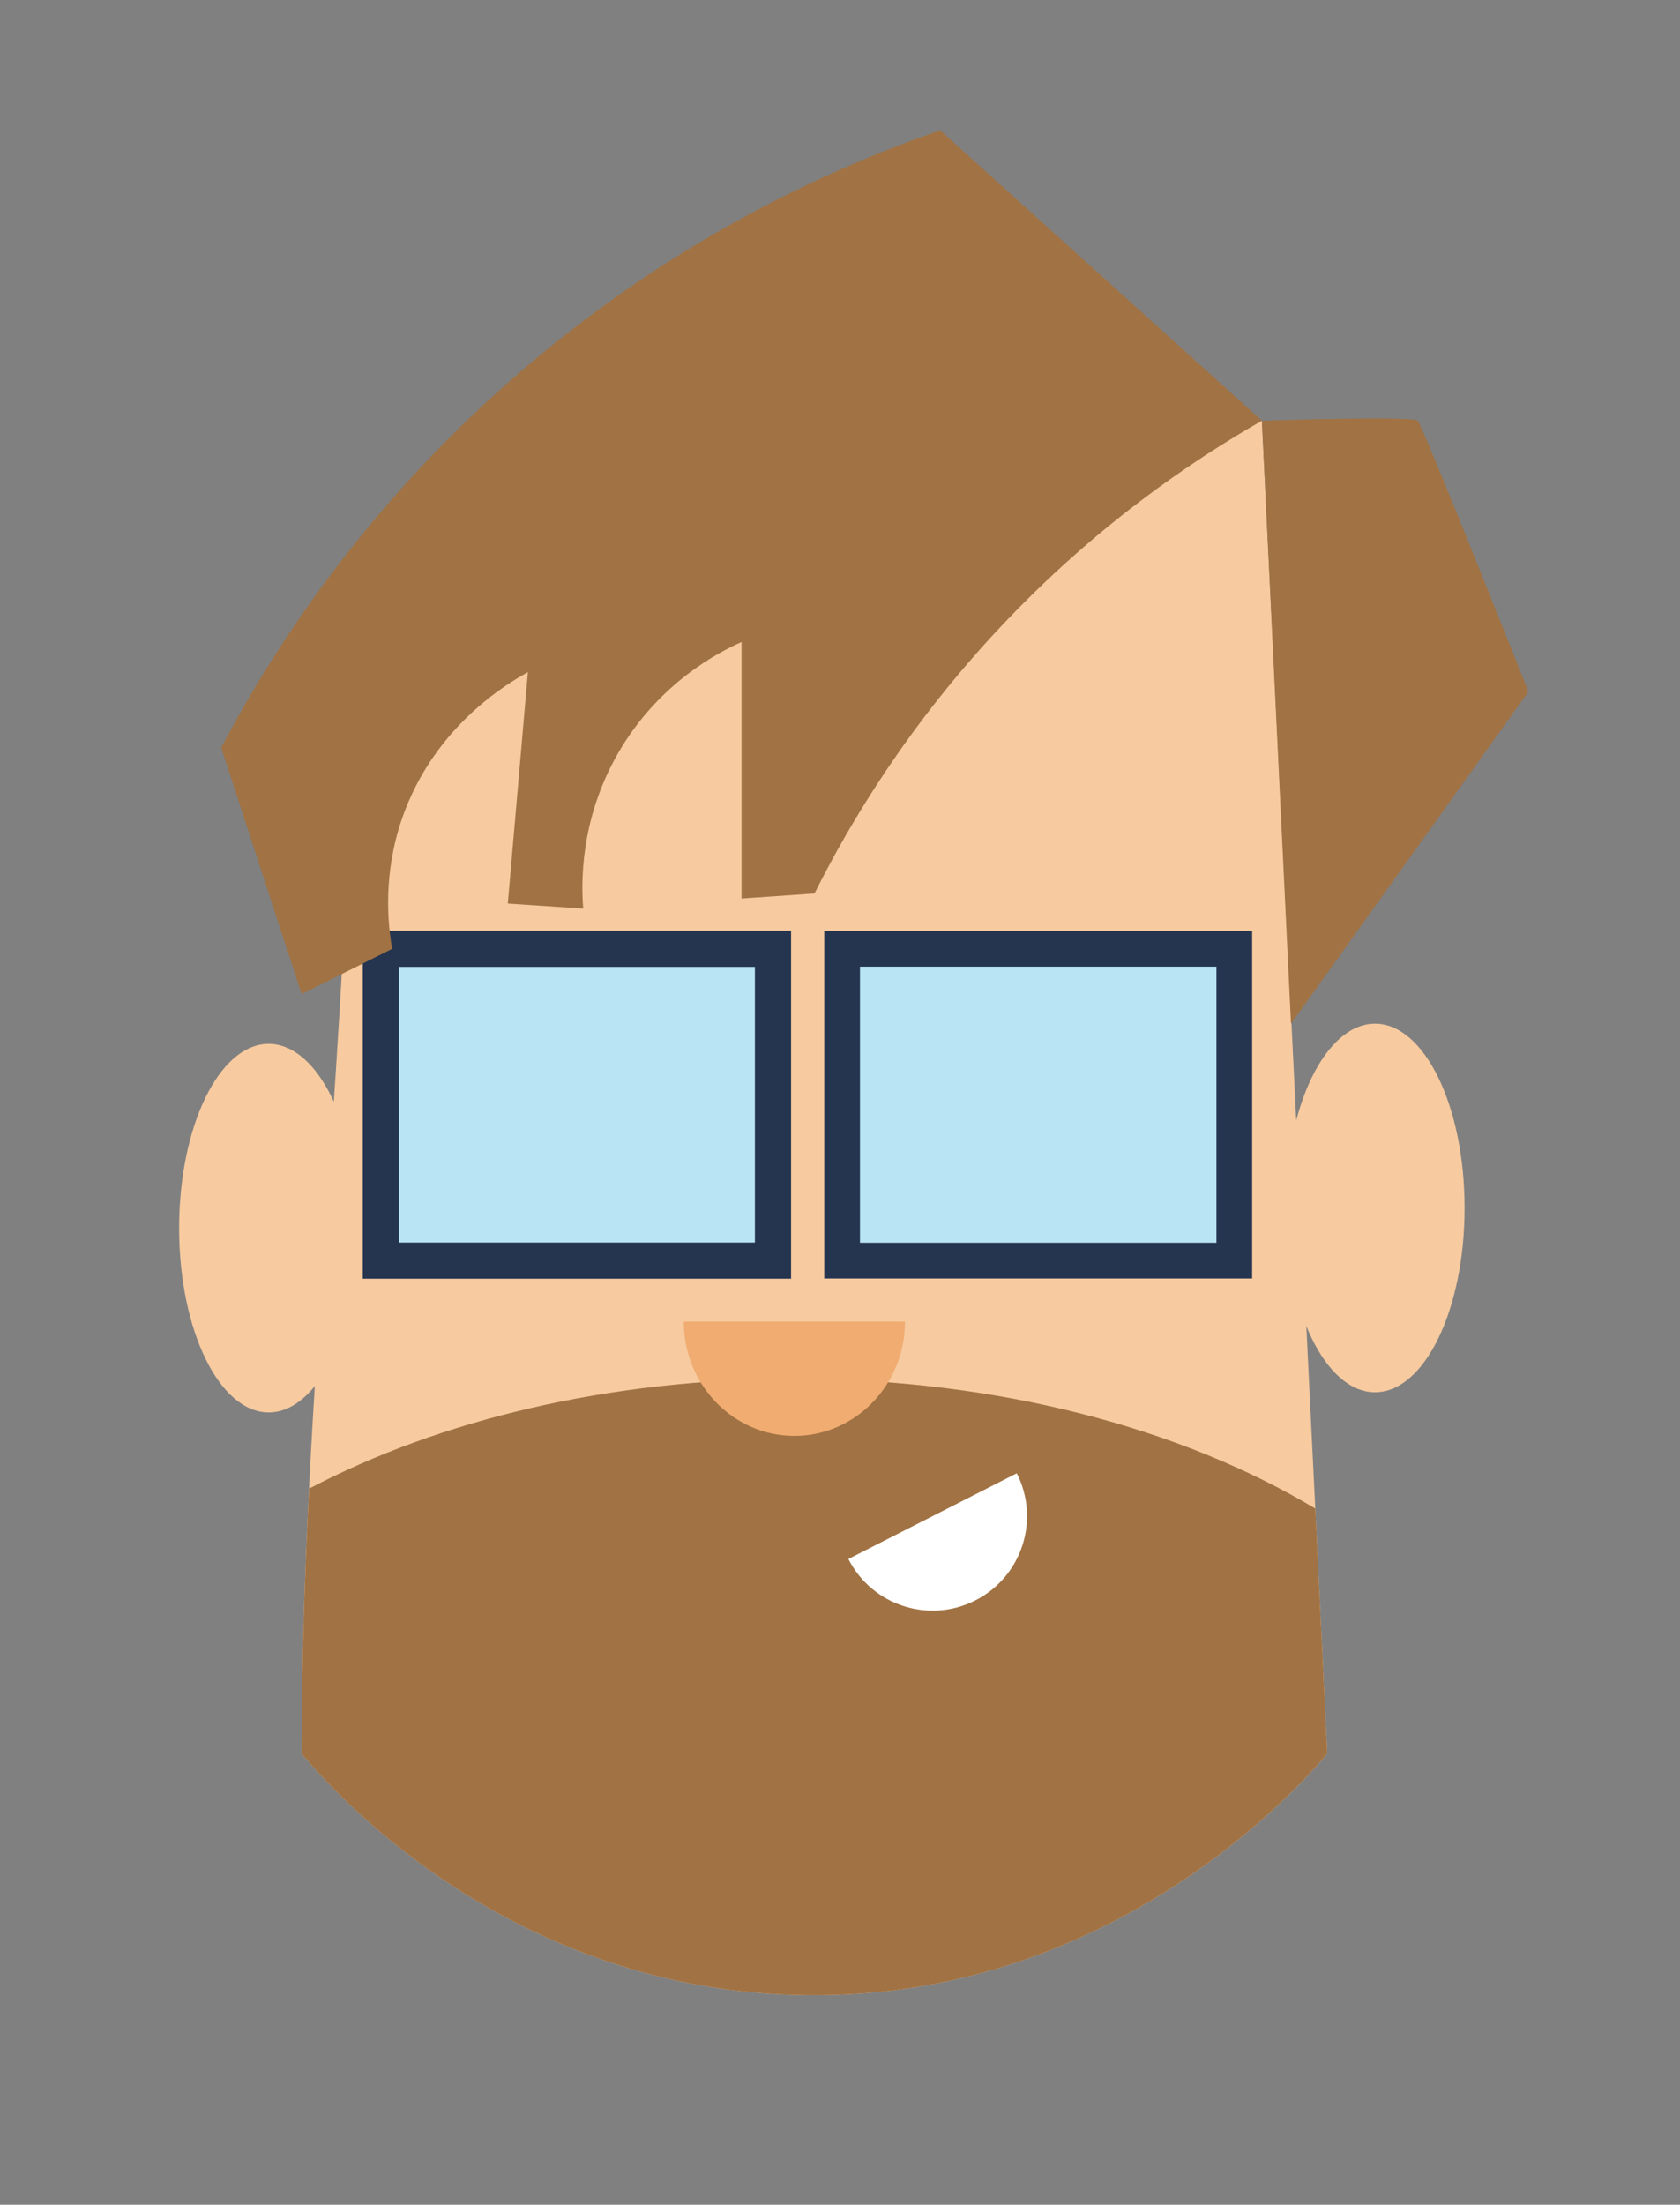 <svg xmlns="http://www.w3.org/2000/svg" viewBox="0 0 103.167 135.338">
<rect x="0" y="0" width="103.167" height="135.338" fill="#808080" stroke="none"/>
<g id="martijn">
	<path fill="#F7CA9F" d="M81.508,107.642c-1.427,1.707-13.265,15.404-32.727,14.818c-18.004-0.54-28.647-12.887-30.257-14.818
		c0-22.434,3.088-44.87,3.088-67.305l55.88-14.512L81.508,107.642z"/>
	<rect x="52.073" y="58.243" fill="#B9E4F3" width="23.385" height="19.142"/>
	<path fill="#A17243" d="M77.492,25.828c0,0,9.264-0.313,9.571,0c0.31,0.313,6.793,16.629,6.793,16.629l-6.058,8.472
		c-2.84,3.97-5.68,7.94-8.519,11.911C78.685,50.502,78.089,38.165,77.492,25.828"/>
	<rect x="24.082" y="58.243" fill="#B9E4F3" width="23.386" height="19.142"/>

		<rect x="23.387" y="58.243" fill="none" stroke="#253550" stroke-width="2.22" stroke-miterlimit="10" width="24.081" height="19.142"/>
	<path fill="#253550" d="M52.811,76.287H74.7V59.339h-21.89V76.287z M76.893,78.481H50.617V57.147h26.275V78.481z"/>
	<path fill="#A17243" d="M18.981,91.381c-0.274,5.42-0.458,10.841-0.458,16.261c1.61,1.932,12.253,14.276,30.257,14.818
		c19.462,0.586,31.3-13.112,32.727-14.818l-0.738-15.04c-8.213-4.922-19.511-7.965-31.988-7.965
		C37.375,84.637,26.96,87.185,18.981,91.381"/>
	<path fill="#F0AC71" d="M48.781,88.144c3.751,0,6.792-3.139,6.792-7.014H41.989C41.989,85.005,45.03,88.144,48.781,88.144"/>
	<path fill="#FFFFFF" d="M59.898,98.239c2.855-1.452,3.994-4.945,2.541-7.801l-10.342,5.26
		C53.551,98.555,57.043,99.69,59.898,98.239"/>
	<path fill="#F7CA9F" d="M22,75.39c0,6.247-2.463,11.313-5.5,11.313c-3.038,0-5.5-5.065-5.5-11.313c0-6.248,2.461-11.313,5.5-11.313
		C19.537,64.077,22,69.142,22,75.39"/>
	<path fill="#F7CA9F" d="M89.939,74.151c0,6.249-2.462,11.313-5.501,11.313c-3.036,0-5.498-5.063-5.498-11.313
		c0-6.247,2.462-11.312,5.498-11.312C87.478,62.84,89.939,67.904,89.939,74.151"/>
	<path fill="#253550" d="M23.751,77.019h23.351v-18.41H23.751V77.019z M47.833,77.75H23.021V57.878h24.812V77.75z"/>
	<path fill="#A17243" d="M77.492,25.826L57.734,8c-6.126,2.119-15.691,6.269-25.316,14.429
		C22.41,30.915,16.653,40.075,13.584,45.894c1.646,5.043,3.294,10.085,4.94,15.128l5.558-2.778
		c-0.274-1.563-0.576-4.588,0.618-8.028c1.952-5.623,6.49-8.284,7.718-8.953c-0.412,4.734-0.824,9.468-1.235,14.202l4.631,0.308
		c-0.116-1.444-0.242-5.42,2.16-9.571c2.517-4.345,6.26-6.212,7.564-6.792v15.746l4.478-0.309
		c2.208-4.407,5.781-10.361,11.422-16.362C67.244,32.308,73.146,28.31,77.492,25.826"/>
	<path fill="#B9E4F3" d="M35.894,68.739c0,1.024-0.658,1.854-1.471,1.854c-0.812,0-1.471-0.829-1.471-1.854
		c0-1.022,0.659-1.852,1.471-1.852C35.236,66.888,35.894,67.717,35.894,68.739"/>
	<path fill="#B9E4F3" d="M58.814,68.389c0,1.022-0.658,1.852-1.47,1.852c-0.813,0-1.471-0.829-1.471-1.852
		c0-1.023,0.658-1.853,1.471-1.853C58.156,66.536,58.814,67.365,58.814,68.389"/>
</g>
</svg>
